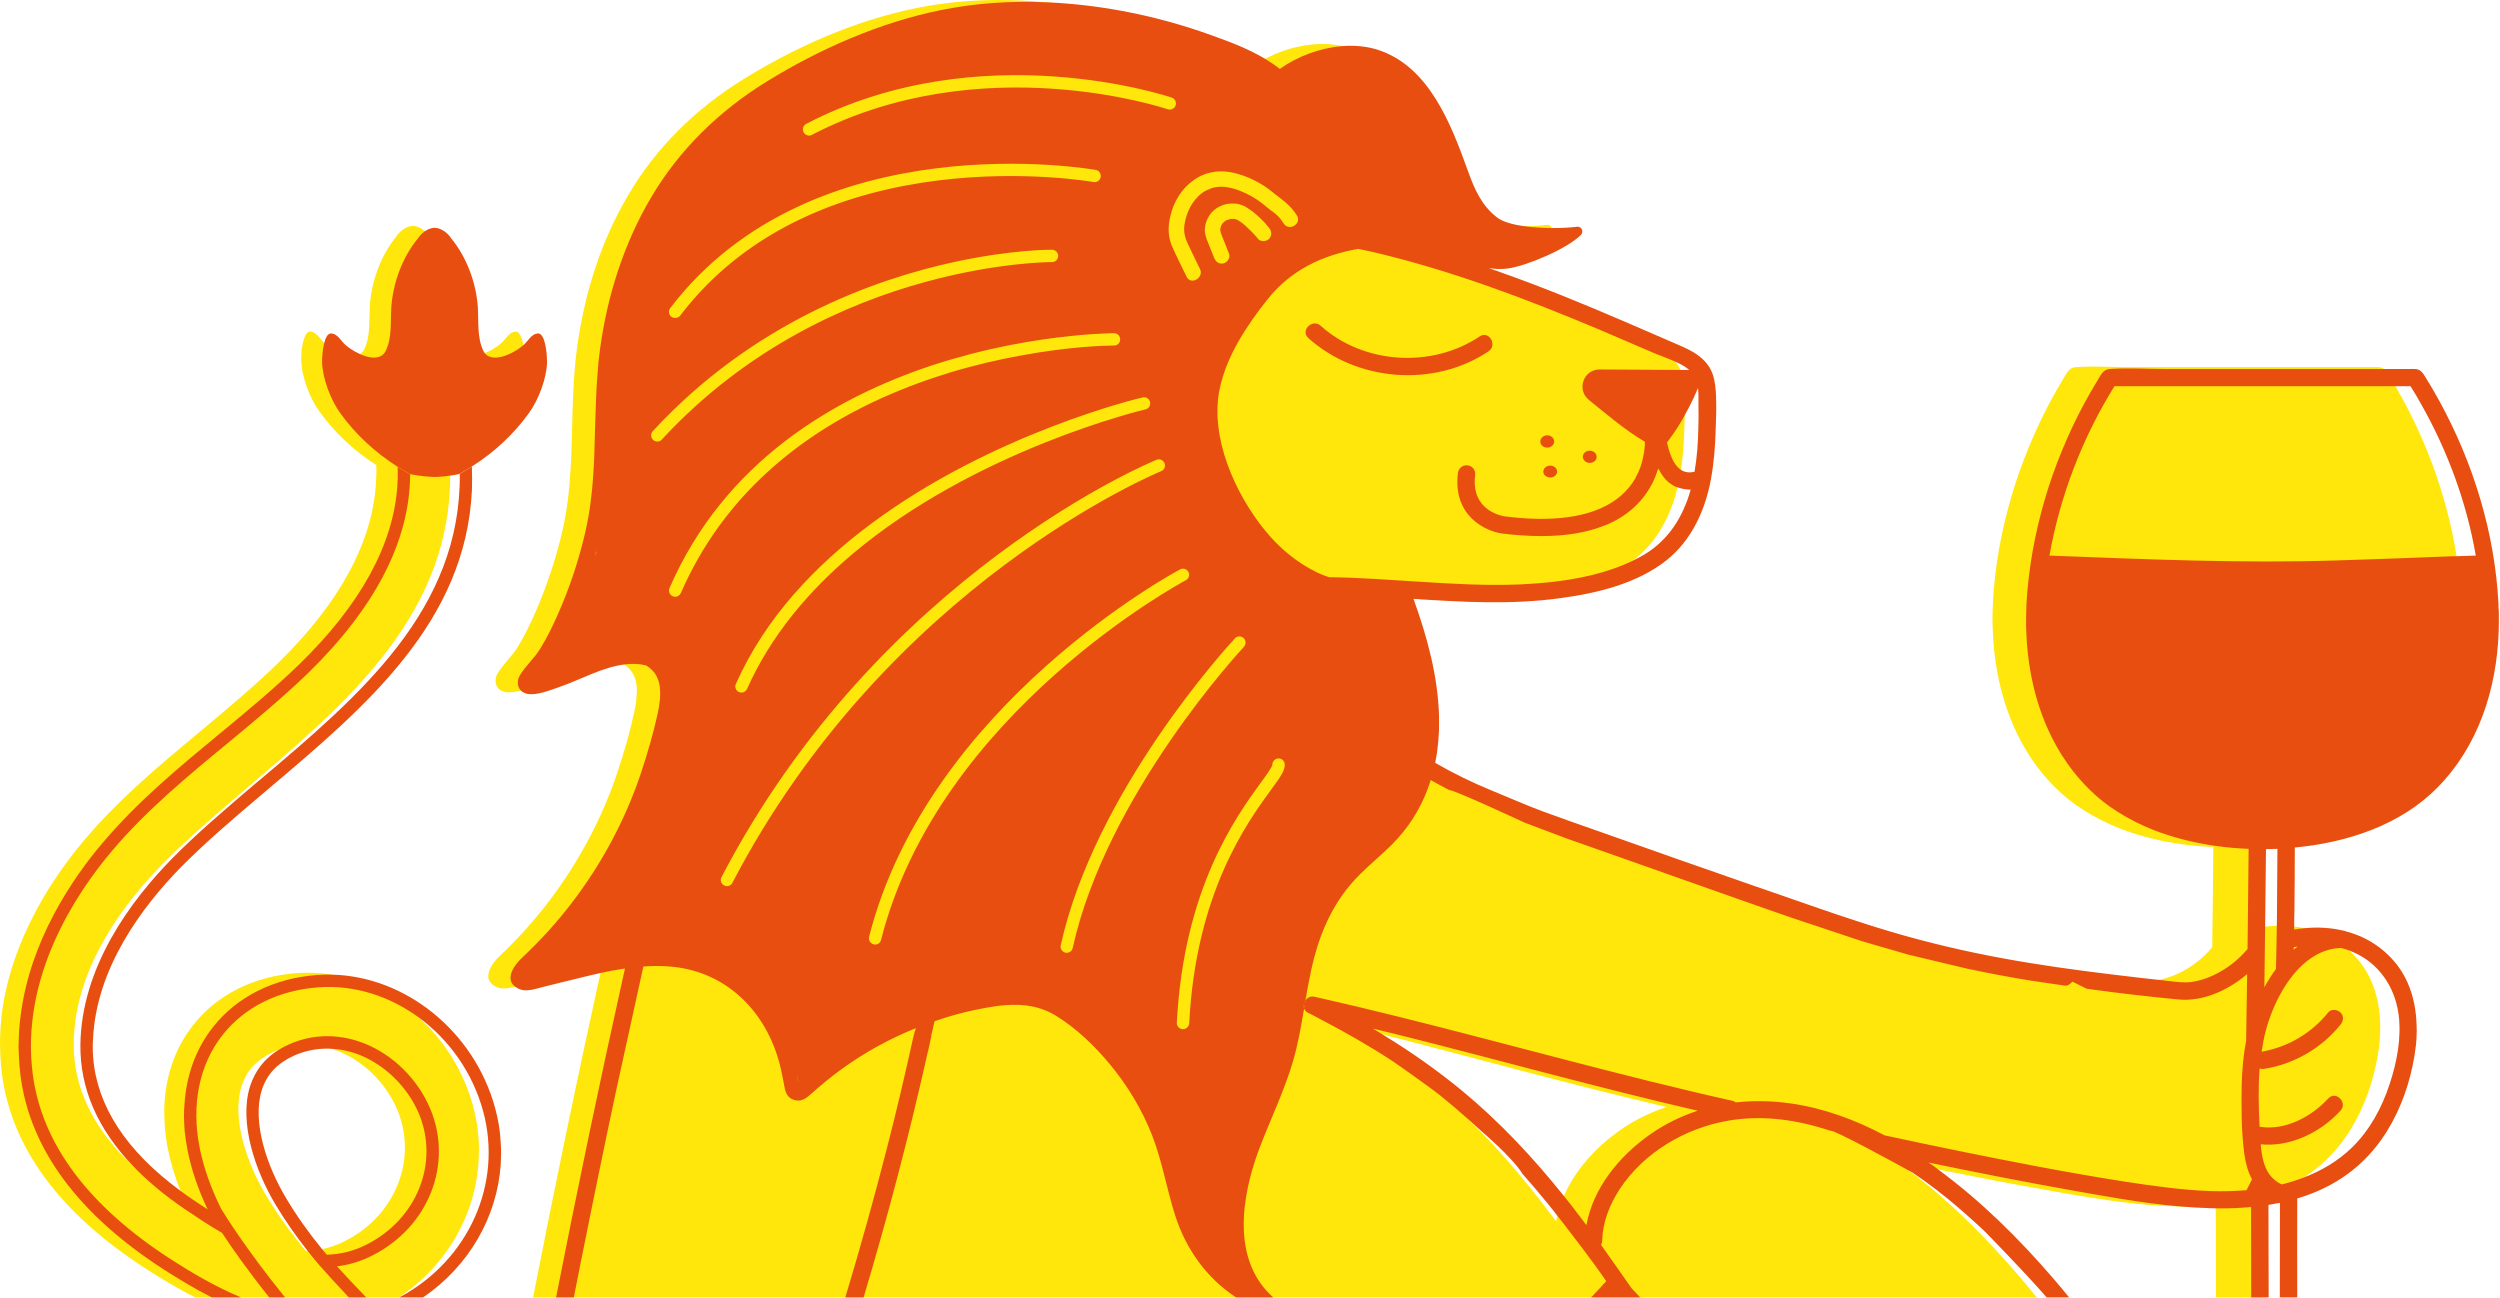 <svg width="1917" height="995" viewBox="0 0 1917 995" fill="none" xmlns="http://www.w3.org/2000/svg">
<path d="M402.005 268.868C401.828 267.513 401.593 266.098 401.357 264.684C400.296 259.086 398.411 253.901 395.111 254.254C390.397 254.726 388.04 259.793 384.622 262.916C381.204 265.922 376.549 268.868 371.776 270.695C364.41 273.7 356.927 273.994 353.804 267.63C351.211 262.15 350.327 256.081 350.15 249.776C350.092 248.362 349.974 246.948 349.974 245.533C349.856 243.058 349.856 240.701 349.797 238.344C349.679 236.871 349.679 235.457 349.62 234.043C348.265 215.422 341.194 195.977 329.35 181.363C329.35 181.363 328.171 179.301 325.814 177.239C323.693 175.353 320.629 173.467 316.622 173.173C308.313 173.762 303.894 181.363 303.894 181.363C291.932 195.977 284.979 215.422 283.624 234.043C283.565 235.457 283.565 236.871 283.447 238.344C283.388 240.701 283.388 243.058 283.27 245.533C283.27 246.948 283.152 248.362 283.093 249.776C282.916 256.081 282.033 262.15 279.381 267.63C278.556 269.398 277.318 270.636 275.904 271.461C268.833 275.585 255.87 269.28 248.622 262.916C245.204 259.793 242.847 254.726 238.133 254.254C234.008 253.783 232.123 262.032 231.239 268.868C231.062 271.048 231.003 272.993 231.003 274.289V275.703C231.062 288.372 237.485 305.343 245.027 315.655C256.577 331.8 271.603 345.766 288.514 356.608C288.75 360.851 288.632 365.152 288.338 369.395C285.922 415.239 260.76 461.967 213.384 508.282C194.882 526.314 174.611 543.225 154.93 559.666L153.457 560.844C122.462 586.712 90.407 613.288 63.654 645.343C41.793 671.388 9.266 718.706 1.547 776.158C1.016 780.047 0.722 783.936 0.427 787.943C0.368 790.006 0.25 792.009 0.133 794.071C-0.044 797.607 -0.044 801.201 0.133 804.855C0.25 811.101 0.722 817.524 1.547 824.006C9.03 880.103 45.741 929.954 110.854 972.204C122.285 979.628 135.367 987.642 149.804 994.831H305.838C342.49 970.554 364.705 931.486 367.003 890.002C367.298 884.581 367.416 879.219 367.003 873.857C366.473 865.195 365.059 856.533 362.702 847.988C355.395 821.177 340.546 797.784 321.159 780.224C302.126 762.9 278.733 751.174 253.984 747.344C245.381 745.929 236.601 745.517 227.762 746.165C194.587 748.522 166.185 762.782 147.8 786.411C135.249 802.557 128.001 822.12 126.292 843.628C125.998 846.692 125.939 849.815 125.939 852.938C125.939 854.824 125.998 856.768 126.115 858.654C126.233 860.481 126.292 862.189 126.41 863.957C126.764 869.26 127.53 874.682 128.59 880.221C130.712 891.063 133.953 902.082 138.431 913.16C139.845 916.755 141.377 920.349 143.086 923.943C143.381 924.592 143.616 925.358 144.029 926.065C139.668 923.177 135.426 920.349 131.596 917.697C120.459 910.096 110.618 902.2 101.956 894.068C73.849 867.846 58.705 838.973 56.76 808.037C56.583 805.385 56.524 802.616 56.524 799.964V798.55C56.524 797.253 56.524 795.898 56.701 794.661C59.294 740.449 94.355 693.662 123.7 663.492C142.968 643.811 164.947 625.014 188.223 605.215L190.344 603.329C264.414 540.279 341.017 475.166 345.083 372.93C345.201 370.22 345.201 367.509 345.201 364.799C345.201 362.088 345.201 359.201 345.083 356.313C361.936 345.471 376.726 331.741 388.216 315.655C395.759 305.343 402.182 288.372 402.241 275.703V274.289C402.241 272.993 402.182 271.048 402.005 268.868ZM234.538 959.24C222.812 945.216 212.324 930.602 203.544 915.812C189.519 892.183 177.381 857.888 185.218 832.903C189.048 820.883 196.885 812.515 209.672 806.623C210.968 806.033 212.265 805.503 213.561 805.091C213.561 805.091 213.62 805.032 213.679 805.032C220.514 802.498 227.644 801.201 234.951 801.201C242.258 801.201 249.034 802.557 254.22 804.207C256.164 804.737 257.873 805.385 259.346 805.974C279.145 813.87 296.057 830.664 304.66 850.935C320.393 888.765 303.305 931.957 264.885 951.462C259.11 954.467 253.159 956.588 246.972 957.826C243.377 958.592 239.665 959.063 235.894 959.181C235.422 959.24 235.01 959.24 234.538 959.24ZM1887.46 463.263V462.262C1887.34 461.849 1887.34 461.378 1887.34 461.024C1886.75 449.475 1885.52 437.984 1883.69 426.553C1877.03 384.244 1862.53 342.996 1842.2 305.696C1840.44 302.514 1838.67 299.332 1836.84 296.209C1835.25 293.499 1833.6 290.788 1831.95 288.078C1830.71 286.074 1829.59 284.188 1828 282.951C1826.94 282.126 1825.71 281.596 1824.06 281.537C1822.64 281.419 1821.23 281.537 1819.87 281.537H1633.55C1619.58 281.537 1605.38 280.535 1591.54 281.537C1586.53 281.773 1584.64 286.369 1582.34 290.081C1578.81 295.856 1575.51 301.807 1572.27 307.7C1565.9 319.544 1560.3 331.624 1555.24 344.057C1544.98 368.923 1537.5 394.969 1532.79 421.426C1530.43 435.097 1528.78 448.885 1528.13 462.733C1527.84 468.979 1527.72 475.343 1528.01 481.589C1529.31 526.49 1543.39 571.392 1575.68 603.565C1582.34 610.342 1589.71 616.116 1597.6 621.125C1606.56 626.841 1616.11 631.614 1626.07 635.503C1638.79 640.394 1652.29 643.929 1665.84 646.227C1668.67 646.699 1671.5 647.17 1674.33 647.524C1681.93 648.584 1689.71 649.173 1697.19 649.409C1697.01 674.57 1696.66 699.732 1696.36 724.893V726.307C1692.89 730.491 1688.94 734.321 1684.7 737.621C1676.09 744.279 1665.72 749.583 1655 751.35C1654.53 751.468 1654.06 751.527 1653.58 751.586C1647.46 752.352 1641.56 751.409 1635.49 750.702C1628.42 749.936 1621.47 749.111 1614.4 748.345C1586.53 745.045 1558.66 741.628 1530.84 737.032C1502.97 732.494 1475.16 726.72 1447.82 719.472C1432.02 715.288 1416.35 710.574 1400.85 705.447C1389.77 701.853 1378.76 698.141 1367.74 694.252C1352.89 689.007 1338.1 683.881 1323.31 678.695H1323.19C1282.94 664.553 1242.76 650.411 1202.63 636.033C1188.48 631.024 1174.4 626.075 1160.38 620.889C1147.3 615.998 1134.51 610.224 1121.6 604.92C1106.7 598.851 1092.2 591.603 1078.12 583.53C1078.23 583.059 1078.35 582.705 1078.35 582.234C1078.88 580.054 1079.3 577.756 1079.53 575.575C1080.42 569.329 1080.95 563.142 1081.06 556.896C1081.18 553.361 1081.18 549.943 1081.06 546.466C1080 516.237 1071.81 486.068 1061.68 457.783H1062.15C1099.33 460.258 1136.63 462.438 1173.75 457.194C1200.56 453.541 1229.61 446.646 1251.71 430.088C1252.54 429.499 1253.3 428.91 1254.13 428.262C1271.22 414.591 1281.29 394.733 1286.36 373.696C1287.01 371.104 1287.6 368.452 1288.07 365.8C1288.42 363.974 1288.72 362.147 1288.95 360.261C1290.6 349.714 1291.31 338.93 1291.6 328.324V326.91C1291.66 324.081 1291.78 321.194 1291.9 318.306C1292.02 313.828 1292.13 309.35 1292.02 304.871C1291.9 300.039 1291.55 295.266 1290.66 290.611C1290.19 288.078 1289.48 285.779 1288.54 283.658C1287.6 281.36 1286.3 279.298 1284.83 277.412C1280.35 271.696 1273.87 267.748 1266.56 264.507C1264.68 263.682 1262.91 262.916 1261.02 262.032C1249.12 256.847 1237.16 251.603 1225.31 246.476C1190.37 231.273 1155.01 216.66 1119.01 204.168C1120.9 204.403 1122.72 204.639 1124.61 204.698C1127.61 204.934 1130.5 204.816 1133.57 204.403C1147.94 202.459 1179.12 189.024 1189.19 178.535C1190.08 177.592 1190.37 176.531 1190.08 175.471C1190.02 175.294 1189.96 175.058 1189.9 174.882C1189.43 173.349 1187.95 172.23 1186.01 172.466C1181.71 173.055 1175.64 173.408 1168.98 173.467C1152.95 173.526 1133.27 171.582 1125.26 165.336C1113.3 156.025 1107.99 143.474 1103.04 129.509C1090.08 93.27 1073.64 50.549 1036.04 37.29C1033.81 36.524 1031.57 35.876 1029.21 35.346C1010.29 31.103 988.138 35.523 970.106 45.127C966.512 47.013 963.094 49.134 959.912 51.432C944.709 39.471 927.032 32.517 908.942 25.977C886.491 17.786 863.451 11.363 840.058 7.003C828.037 4.763 815.839 2.996 803.583 1.817C803.524 1.758 803.465 1.758 803.406 1.817C769.406 -1.483 734.993 -0.481 701.583 6.413C655.385 15.9 609.718 36.112 569.766 60.919C533.586 83.311 503.18 112.951 481.613 149.779C460.577 185.429 447.967 225.793 442.487 266.805C441.662 272.58 441.073 278.473 440.601 284.365C440.13 290.258 439.776 296.033 439.541 301.925C438.892 316.185 438.716 330.504 438.244 344.705C438.067 349.832 437.891 355.076 437.478 360.202C437.419 360.32 437.419 360.497 437.478 360.556C436.535 376.348 434.768 392.022 431.173 407.461C426.282 428.379 419.506 448.944 410.903 468.626C406.896 477.995 402.359 487.305 397.055 496.026C392.636 503.333 385.506 509.52 381.322 516.827C380.497 518.359 380.026 520.068 380.026 521.6C379.731 525.724 382.265 529.614 387.156 530.615C390.809 531.322 395.17 530.615 399.412 529.496C404.008 528.199 408.546 526.432 412.14 525.194C432.116 518.182 455.686 503.451 477.43 508.754C477.842 508.99 478.255 509.225 478.608 509.52C485.09 513.704 487.683 520.009 488.272 526.903C488.39 527.728 488.39 528.494 488.39 529.26C488.39 530.615 488.272 531.912 488.154 533.267C487.977 537.686 487.211 542.165 486.269 546.348C483.028 561.61 478.49 576.99 473.6 591.839C461.697 627.43 443.783 661.018 421.097 690.893C409.783 705.801 397.055 719.884 383.443 732.789C379.436 736.501 374.722 742.394 374.487 747.697C374.074 751.292 375.901 754.591 381.145 757.007C385.152 758.775 390.22 757.773 394.934 756.536C397.232 755.888 399.471 755.24 401.416 754.827C412.258 752.234 423.1 749.288 434.002 746.754C442.958 744.574 452.092 742.571 461.225 741.333C461.343 741.215 461.402 741.215 461.52 741.215C461.225 742.865 460.872 744.397 460.459 746.106C442.133 828.838 425.045 911.746 408.781 994.831H1561.78C1557.54 989.587 1553.23 984.342 1548.81 979.216C1523.42 949.458 1495.55 921.469 1464.37 897.957C1462.61 896.543 1460.84 895.188 1459.07 893.891C1457.24 892.536 1455.48 891.181 1453.59 890.002C1454.53 890.179 1455.48 890.356 1456.42 890.533C1466.32 892.595 1476.16 894.657 1486.06 896.661C1510.63 901.67 1535.32 906.443 1560.07 910.862C1592.48 916.578 1630.6 924.061 1667.84 925.004C1669.26 925.122 1670.67 925.122 1672.09 925.122H1672.2C1673.56 925.181 1674.97 925.181 1676.33 925.181C1684.05 925.181 1691.59 924.827 1699.07 924.12V926.536C1699.07 949.281 1699.19 972.086 1699.19 994.831H1734.25V993.063C1734.14 967.902 1734.14 942.741 1734.25 917.579C1745.68 914.162 1756.53 909.389 1766.54 902.907C1780.27 894.127 1792.41 882.224 1802.25 866.432C1813.21 848.754 1820.17 828.484 1823.47 807.978C1824.41 802.557 1824.94 796.959 1825.06 791.538C1825.18 788.768 1825.23 786.058 1825.06 783.347C1824.59 772.623 1822.64 762.134 1818.28 752.234C1814.39 743.278 1808.5 735.323 1801.31 728.841C1795.59 723.714 1789.11 719.531 1782.1 716.466C1779.27 715.229 1776.38 714.286 1773.44 713.343C1772.79 713.108 1772.2 713.049 1771.55 712.872C1770.79 712.342 1769.84 712.165 1768.84 712.106C1768.25 711.988 1767.72 711.87 1767.13 711.752C1764.48 711.163 1761.83 710.751 1759.18 710.456C1757.94 710.279 1756.7 710.161 1755.47 710.103C1752.28 709.867 1749.04 709.808 1745.86 709.926C1742.86 709.985 1739.91 710.22 1736.9 710.633C1735.26 710.81 1733.55 711.045 1731.9 711.34V709.926C1731.9 706.744 1731.96 703.621 1731.96 700.616C1731.96 699.378 1732.07 698.141 1732.07 696.903C1732.25 680.758 1732.37 664.612 1732.37 648.466C1772.14 644.695 1812.74 631.319 1840.79 602.622C1872.37 570.449 1886.22 526.137 1887.52 481.707C1887.7 476.934 1887.7 472.279 1887.64 467.683C1887.64 466.151 1887.64 464.736 1887.46 463.263ZM1193.26 936.554C1189.6 931.722 1186.01 926.89 1182.24 922.058C1164.8 899.489 1146.12 877.923 1125.73 858.182C1117.01 849.579 1108.05 841.389 1098.68 833.611C1077.41 815.815 1054.49 800.082 1030.74 785.822C1036.81 787.236 1042.82 788.768 1048.83 790.3C1052.6 791.243 1056.31 792.186 1060.09 793.188C1132.74 811.69 1204.98 831.902 1277.99 848.872C1264.85 853.115 1252.24 859.42 1240.63 867.787C1223.31 880.28 1207.81 897.25 1199.21 917.108C1197.03 921.999 1195.32 927.067 1194.2 932.252C1193.79 933.666 1193.49 935.08 1193.26 936.554Z" fill="#FFE60B"/>
<path d="M1183.35 361.793C1183.35 361.793 1183.35 362.088 1183.47 362.206V361.793H1183.35ZM1183.35 361.793C1183.35 361.793 1183.35 362.088 1183.47 362.206V361.793H1183.35ZM1183.35 361.793C1183.35 361.793 1183.35 362.088 1183.47 362.206V361.793H1183.35ZM1183.35 361.793C1183.35 361.793 1183.35 362.088 1183.47 362.206V361.793H1183.35ZM1183.35 361.793C1183.35 361.793 1183.35 362.088 1183.47 362.206V361.793H1183.35ZM1183.35 361.793C1183.35 361.793 1183.35 362.088 1183.47 362.206V361.793H1183.35ZM1183.35 361.793C1183.35 361.793 1183.35 362.088 1183.47 362.206V361.793H1183.35ZM1183.35 361.793C1183.35 361.793 1183.35 362.088 1183.47 362.206V361.793H1183.35ZM1183.35 361.793C1183.35 361.793 1183.35 362.088 1183.47 362.206V361.793H1183.35ZM1183.35 361.793C1183.35 361.793 1183.35 362.088 1183.47 362.206V361.793H1183.35ZM1183.35 361.793C1183.35 361.793 1183.35 362.088 1183.47 362.206V361.793H1183.35ZM1183.35 361.793C1183.35 361.793 1183.35 362.088 1183.47 362.206V361.793H1183.35ZM1183.35 361.793C1183.35 361.793 1183.35 362.088 1183.47 362.206V361.793H1183.35ZM1183.35 361.793C1183.35 361.793 1183.35 362.088 1183.47 362.206V361.793H1183.35ZM1183.35 361.793C1183.35 361.793 1183.35 362.088 1183.47 362.206V361.793H1183.35ZM939.871 143.297C940.165 143.651 940.46 144.063 940.696 144.417V143.474C940.696 143.474 940.165 143.415 939.871 143.297ZM1183.35 361.793C1183.35 361.793 1183.35 362.088 1183.47 362.206V361.793H1183.35ZM939.871 143.297C940.165 143.651 940.46 144.063 940.696 144.417V143.474C940.696 143.474 940.165 143.415 939.871 143.297ZM1183.35 361.793C1183.35 361.793 1183.35 362.088 1183.47 362.206V361.793H1183.35ZM939.871 143.297C940.165 143.651 940.46 144.063 940.696 144.417V143.474C940.696 143.474 940.165 143.415 939.871 143.297ZM1183.35 361.793C1183.35 361.793 1183.35 362.088 1183.47 362.206V361.793H1183.35ZM701.045 792.009C700.633 793.718 700.279 795.309 699.926 797.018L701.517 790.889C701.222 791.243 701.163 791.597 701.045 792.009ZM1000.92 767.319C999.68 769.146 999.209 771.385 999.975 773.389C1000.33 771.385 1000.62 769.323 1000.98 767.201C1000.92 767.201 1000.92 767.319 1000.92 767.319ZM1183.35 361.793C1183.35 361.793 1183.35 362.088 1183.47 362.206V361.793H1183.35ZM939.871 143.297C940.165 143.651 940.46 144.063 940.696 144.417V143.474C940.696 143.474 940.165 143.415 939.871 143.297ZM1183.35 361.793C1183.35 361.793 1183.35 362.088 1183.47 362.206V361.793H1183.35ZM939.871 143.297C940.165 143.651 940.46 144.063 940.696 144.417V143.474C940.696 143.474 940.165 143.415 939.871 143.297ZM1183.35 361.793C1183.35 361.793 1183.35 362.088 1183.47 362.206V361.793H1183.35ZM939.871 143.297C940.165 143.651 940.46 144.063 940.696 144.417V143.474C940.696 143.474 940.165 143.415 939.871 143.297ZM1183.35 361.793C1183.35 361.793 1183.35 362.088 1183.47 362.206V361.793H1183.35ZM939.871 143.297C940.165 143.651 940.46 144.063 940.696 144.417V143.474C940.696 143.474 940.165 143.415 939.871 143.297ZM1183.35 361.793C1183.35 361.793 1183.35 362.088 1183.47 362.206V361.793H1183.35ZM1183.35 361.793C1183.35 361.793 1183.35 362.088 1183.47 362.206V361.793H1183.35ZM1183.35 361.793C1183.35 361.793 1183.35 362.088 1183.47 362.206V361.793H1183.35ZM1183.35 361.793C1183.35 361.793 1183.35 362.088 1183.47 362.206V361.793H1183.35ZM1183.35 361.793C1183.35 361.793 1183.35 362.088 1183.47 362.206V361.793H1183.35ZM1183.35 361.793C1183.35 361.793 1183.35 362.088 1183.47 362.206V361.793H1183.35ZM1183.35 361.793C1183.35 361.793 1183.35 362.088 1183.47 362.206V361.793H1183.35ZM1183.35 361.793C1183.35 361.793 1183.35 362.088 1183.47 362.206V361.793H1183.35ZM1183.35 361.793C1183.35 361.793 1183.35 362.088 1183.47 362.206V361.793H1183.35ZM1183.35 361.793C1183.35 361.793 1183.35 362.088 1183.47 362.206V361.793H1183.35ZM1183.35 361.793C1183.35 361.793 1183.35 362.088 1183.47 362.206V361.793H1183.35ZM1183.35 361.793C1183.35 361.793 1183.35 362.088 1183.47 362.206V361.793H1183.35ZM1183.35 361.793C1183.35 361.793 1183.35 362.088 1183.47 362.206V361.793H1183.35ZM1183.35 361.793C1183.35 361.793 1183.35 362.088 1183.47 362.206V361.793H1183.35ZM1183.35 361.793C1183.35 361.793 1183.35 362.088 1183.47 362.206V361.793H1183.35ZM1183.35 361.793C1183.35 361.793 1183.35 362.088 1183.47 362.206V361.793H1183.35ZM701.045 792.009C700.633 793.718 700.279 795.309 699.926 797.018L701.517 790.889C701.222 791.243 701.163 791.597 701.045 792.009Z" fill="#E84E0F"/>
<path d="M1141.4 269.398C1099.62 297.388 1040.52 292.674 1003.28 259.263C996.796 253.489 1006.34 244.06 1012.65 249.776C1045.7 279.416 1097.97 282.539 1134.62 257.967C1141.81 253.194 1148.47 264.684 1141.34 269.457L1141.4 269.398Z" fill="#E84E0F"/>
<path d="M1191.72 338.577C1191.72 341.111 1189.36 343.232 1186.42 343.232C1183.47 343.232 1181.11 341.17 1181.11 338.577C1181.11 335.984 1183.47 333.804 1186.42 333.804C1189.36 333.804 1191.72 335.867 1191.72 338.577Z" fill="#E84E0F"/>
<path d="M1224.31 350.244C1224.31 350.893 1224.13 351.6 1223.96 352.13C1223.07 353.839 1221.19 354.959 1219.01 354.959C1216.53 354.959 1214.47 353.426 1213.88 351.364C1213.76 351.011 1213.71 350.598 1213.71 350.244C1213.71 347.711 1216.06 345.589 1219.01 345.589C1221.95 345.589 1224.31 347.652 1224.31 350.244Z" fill="#E84E0F"/>
<path d="M1194.02 361.617C1194.02 363.443 1192.67 365.034 1190.9 365.8H1190.6C1190.01 366.095 1189.48 366.154 1188.78 366.154C1188.01 366.154 1187.36 366.036 1186.77 365.8C1186.3 365.624 1185.83 365.447 1185.42 365.152C1184.77 364.799 1184.3 364.209 1183.89 363.561C1183.71 363.208 1183.59 362.795 1183.53 362.442C1183.53 362.324 1183.41 362.324 1183.41 362.265V361.676C1183.41 359.142 1185.77 357.021 1188.72 357.021C1191.66 357.021 1193.96 359.083 1193.96 361.676L1194.02 361.617Z" fill="#E84E0F"/>
<path d="M939.875 143.297C940.17 143.651 940.464 144.063 940.7 144.417V143.474C940.7 143.474 940.17 143.415 939.875 143.297Z" fill="#E84E0F"/>
<path d="M939.875 143.297C940.17 143.651 940.464 144.063 940.7 144.417V143.474C940.7 143.474 940.17 143.415 939.875 143.297ZM939.875 143.297C940.17 143.651 940.464 144.063 940.7 144.417V143.474C940.7 143.474 940.17 143.415 939.875 143.297ZM939.875 143.297C940.17 143.651 940.464 144.063 940.7 144.417V143.474C940.7 143.474 940.17 143.415 939.875 143.297Z" fill="#E84E0F"/>
<path d="M1001.04 767.204C1000.68 769.266 1000.39 771.387 999.977 773.391C999.21 771.387 999.682 769.148 1000.92 767.321C1000.92 767.321 1000.92 767.204 1001.04 767.204Z" fill="#E84E0F"/>
<path d="M713.187 798.844L711.655 805.974H711.537C712.126 803.617 712.657 801.201 713.128 798.844H713.187Z" fill="#E84E0F"/>
<path d="M329.877 850.11C320.331 827.483 301.298 808.685 279.024 799.964C272.719 797.49 262.761 794.543 250.917 794.543C240.782 794.543 230.882 796.665 221.572 800.848C218.744 802.145 216.151 803.5 213.676 805.032C213.617 805.032 213.558 805.091 213.558 805.091C202.716 811.808 195.645 821.001 191.756 832.904C182.976 860.894 195.939 898.017 211.142 923.472C218.39 935.552 226.698 947.573 235.891 959.181C238.719 962.835 241.725 966.429 244.73 969.965V970.083C244.73 970.083 245.437 970.849 246.262 971.674C249.503 975.386 257.811 984.637 267.475 994.831H280.792C272.13 985.934 263.822 977.036 258.4 971.025C267.829 969.906 276.844 967.136 285.388 962.776C328.64 941.032 347.732 892.537 329.877 850.11ZM281.087 954.349C271.423 959.24 261.347 961.833 250.563 962.128C249.385 960.713 248.147 959.24 246.969 957.826C236.539 945.098 227.229 931.958 219.333 918.64C205.132 895.011 192.934 860.717 200.771 835.791C204.66 823.711 212.556 815.344 225.461 809.451C233.534 805.857 242.078 804.089 250.917 804.089C252.037 804.089 253.156 804.089 254.217 804.207C263.115 804.62 270.598 806.859 275.489 808.803C295.406 816.699 312.494 833.493 321.156 853.822C337.007 891.594 319.801 934.786 281.087 954.349ZM174.903 569.624L176.376 568.387C196.352 551.829 216.917 534.74 235.832 516.532C287.922 465.856 314.321 414.414 314.498 363.621C314.321 363.503 314.203 363.503 314.203 363.503C312.73 362.678 311.198 361.794 309.784 360.851C308.134 360.026 306.543 359.083 304.952 358.023V359.437C305.128 363.679 305.011 367.981 304.716 372.224C301.711 417.596 276.432 463.853 229.173 509.697C210.553 527.728 190.165 544.64 170.307 561.08L168.775 562.318C137.544 588.127 105.312 614.702 78.324 646.758C56.109 672.98 22.993 720.886 15.804 778.987C15.215 782.876 14.92 786.765 14.625 790.772C14.566 792.834 14.449 794.838 14.39 796.959C14.154 800.436 14.154 804.089 14.39 807.684C14.566 813.576 15.038 819.41 15.804 825.42C23.287 881.517 60.293 931.368 125.877 973.618C136.66 980.512 148.917 987.996 162.352 994.831H184.743C164.591 986.405 146.265 975.445 131.003 965.604C67.894 924.887 32.303 877.334 25.173 824.183C15.215 749.112 58.702 684.647 85.572 652.827C112.029 621.42 143.908 595.139 174.903 569.624ZM383.971 876.686C383.617 867.552 382.085 858.478 379.61 849.462C363.524 790.595 310.609 748.346 253.981 747.344C250.563 747.226 247.087 747.344 243.669 747.58C210.258 749.937 181.62 764.197 163.118 787.826C150.272 804.266 142.906 824.36 141.492 846.516C141.197 849.521 141.08 852.644 141.08 855.767C141.08 857.711 141.197 859.597 141.256 861.483C141.374 863.309 141.492 865.018 141.551 866.786C142.022 871.677 142.788 876.568 143.731 881.635C146.678 896.72 151.922 912.1 159.288 927.479C159.052 927.244 158.639 927.067 158.345 926.772C154.279 924.238 150.39 921.587 146.795 919.112C143.908 917.167 141.139 915.164 138.428 913.16C96.885 882.637 74.435 848.342 71.43 810.925C71.194 808.214 71.135 805.503 71.135 802.852V801.379C71.135 800.082 71.135 798.727 71.312 797.49C73.433 742.63 109.024 695.254 138.782 664.907C158.286 645.226 180.383 626.429 203.835 606.63L206.016 604.744C280.321 541.988 357.16 477.17 361.874 375.759C362.051 370.279 362.051 364.74 361.874 359.142V357.728C360.342 358.789 358.869 359.731 357.219 360.556C355.687 361.499 354.213 362.501 352.564 363.326C353.624 467.624 275.489 533.621 199.77 597.614L197.648 599.323C174.137 619.358 151.804 638.214 132.064 658.248C100.244 690.599 62.296 741.687 61.648 801.32C61.353 834.731 74.847 865.784 101.953 894.069C112.913 905.5 126.113 916.519 141.492 927.008C149.742 932.606 159.523 939.147 169.364 944.862L170.13 945.334H170.248C177.555 956.53 189.752 973.913 206.428 994.831H218.567C189.104 958.533 172.546 931.722 170.012 927.656C169.835 927.479 169.835 927.362 169.776 927.185C169.659 927.185 169.659 927.067 169.659 927.067C161.704 911.157 156.106 895.306 153.042 879.809C146.619 846.987 152.747 816.405 170.601 793.718C187.395 772.269 213.617 759.247 244.376 757.067C271.835 755.063 298.882 763.902 321.156 780.224C344.314 797.195 362.345 822.297 370.418 851.878C385.621 907.327 359.576 965.899 307.191 994.301C306.837 994.478 306.543 994.655 306.189 994.831H324.456C359.694 970.79 381.201 933.077 383.971 892.831C384.266 887.41 384.383 882.107 383.971 876.686ZM1915.86 466.151V465.09C1915.86 464.148 1915.86 463.264 1915.8 462.439C1912.97 408.345 1896.35 354.487 1870.31 307.111C1867.01 301.159 1863.59 295.267 1860 289.492C1857.99 286.251 1856.29 283.128 1851.98 282.951C1850.57 282.834 1849.16 282.951 1847.8 282.951H1660.06C1646.04 282.951 1631.66 281.95 1617.75 282.951C1612.69 283.187 1610.8 287.783 1608.5 291.496C1604.91 297.27 1601.61 303.222 1598.37 309.114C1591.89 321.017 1586.29 333.038 1581.16 345.471C1570.85 370.338 1563.31 396.383 1558.59 422.841C1556.24 436.511 1554.53 450.3 1553.82 464.148V465.562C1553.58 471.808 1553.47 478.172 1553.76 484.477C1555.35 528.848 1569.61 573.101 1601.79 604.98C1608.5 611.756 1615.93 617.531 1623.88 622.54C1632.9 628.255 1642.5 633.028 1652.58 636.917C1665.37 641.808 1678.98 645.344 1692.65 647.642C1695.48 648.113 1698.31 648.585 1701.19 648.938C1708.85 649.999 1716.63 650.588 1724.23 650.883V652.297C1724.06 677.458 1723.64 702.56 1723.41 727.722C1719.87 731.905 1715.87 735.736 1711.62 739.035C1702.61 745.989 1691.59 751.469 1680.27 753.001C1674.09 753.767 1668.14 752.824 1662.07 752.117C1659.71 751.881 1657.35 751.587 1655 751.351C1650.22 750.821 1645.57 750.29 1640.79 749.76C1612.69 746.46 1584.58 743.042 1556.59 738.446C1528.48 733.909 1500.49 728.134 1472.97 720.886C1457.01 716.703 1441.27 711.989 1425.6 706.862C1414.52 703.268 1403.38 699.555 1392.31 695.666C1377.28 690.422 1362.37 685.295 1347.46 680.11H1347.4C1306.86 665.968 1266.32 651.826 1225.9 637.448C1211.64 632.439 1197.5 627.489 1183.36 622.304C1170.16 617.413 1157.25 611.638 1144.23 606.335C1129.32 600.266 1114.71 593.136 1100.68 585.063C1100.56 585.063 1100.56 585.004 1100.51 585.004C1101.04 582.293 1101.51 579.642 1101.92 576.99C1102.69 571.215 1103.22 565.5 1103.45 559.725C1103.45 556.189 1103.45 552.772 1103.45 549.295C1102.69 519.125 1094.5 488.896 1084.36 460.612C1084.24 460.141 1084.07 459.669 1083.89 459.198C1121.54 461.673 1159.25 463.853 1196.85 458.609C1224.84 454.837 1255.19 447.531 1277.81 429.676C1297.14 414.297 1307.63 391.139 1311.99 367.215C1314.23 354.9 1315.23 342.231 1315.58 329.738C1315.76 322.49 1316.17 315.125 1315.94 307.7C1315.94 302.397 1315.58 297.094 1314.64 292.026C1312.17 278.355 1302.38 271.225 1290.36 265.922C1288.42 265.097 1286.65 264.331 1284.71 263.447C1272.75 258.262 1260.72 253.017 1248.76 247.891C1215.35 233.454 1181.65 219.606 1147.29 207.586C1145.41 206.878 1143.58 206.23 1141.69 205.582C1146.64 206.348 1151.48 206.525 1156.31 205.877C1170.8 203.873 1202.27 190.497 1212.41 179.95C1212.88 179.36 1213.17 178.771 1213.23 178.3C1213.82 176.06 1211.93 173.468 1209.16 173.88C1204.39 174.528 1197.44 174.882 1189.9 174.882C1183.06 174.823 1175.69 174.41 1168.98 173.468C1160.14 172.289 1152.3 170.109 1147.94 166.75C1135.92 157.44 1130.56 144.889 1125.55 130.923C1112.53 94.684 1095.91 51.963 1058.08 38.705C1049.18 35.582 1039.22 34.58 1029.21 35.346C1012.18 36.76 994.793 43.242 981.358 52.847C977.764 50.019 973.993 47.485 970.104 45.128C957.611 37.644 943.941 32.4 929.975 27.391C907.407 19.201 884.131 12.778 860.62 8.417C841.823 4.941 822.731 2.642 803.58 1.817C803.521 1.759 803.462 1.759 803.403 1.817C775.826 0.521 748.131 2.289 721.084 7.828C674.533 17.315 628.512 37.526 588.266 62.334C551.85 84.726 521.15 114.365 499.406 151.194C478.252 186.844 465.524 227.208 460.044 268.22C459.16 274.584 458.512 280.83 458.158 287.194C457.687 293.087 457.274 298.861 457.097 304.754C456.449 319.014 456.214 333.333 455.742 347.593C455.565 352.719 455.389 357.905 454.976 363.031C454.917 363.149 454.917 363.326 454.976 363.444C453.974 378.705 452.148 393.908 448.612 408.875C443.721 429.794 436.886 450.359 428.224 470.04C424.158 479.409 419.621 488.72 414.259 497.441C409.839 504.747 402.591 510.934 398.408 518.241C397.288 520.245 396.934 522.425 397.111 524.428C397.288 526.314 398.054 528.082 399.409 529.496C400.588 530.675 402.238 531.617 404.3 532.03C411.902 533.503 422.449 528.966 429.461 526.609C444.605 521.364 461.753 511.701 478.605 509.52C484.203 508.754 489.742 508.872 495.222 510.168C503.118 514.647 505.888 521.777 506.182 529.732C506.241 530.557 506.241 531.323 506.241 532.089C506.241 533.444 506.182 534.74 506.065 536.096C505.711 539.985 505.004 543.992 504.179 547.763C500.82 563.025 496.283 578.404 491.333 593.254C479.371 628.845 461.34 662.432 438.477 692.307C427.104 707.216 414.259 721.299 400.529 734.203C396.168 738.269 390.924 744.81 391.513 750.526C391.631 752.706 392.633 754.827 394.931 756.536C395.815 757.243 396.934 757.833 398.231 758.422C404.3 761.074 412.668 757.538 418.619 756.242C429.579 753.649 440.48 750.703 451.5 748.169C454.446 747.462 457.451 746.755 460.456 746.106C466.643 744.751 472.948 743.514 479.195 742.63C479.136 743.101 479.018 743.573 478.9 744.162C478.723 745.281 478.429 746.46 478.134 747.58C459.808 829.781 442.661 912.218 426.397 994.831H440.009C441.659 986.169 443.427 977.507 445.136 968.845C447.787 955.351 458.865 901.14 458.865 901.14C463.344 879.16 467.999 857.24 472.654 835.32C473.714 830.547 489.094 760.602 493.337 741.098C499.995 740.626 506.713 740.567 513.371 741.098C553.323 744.162 583.08 770.855 595.573 808.214C598.165 815.756 599.638 823.417 601.112 831.195C601.937 836.439 603.056 841.743 608.949 843.451C614.782 845.278 618.671 841.743 622.619 838.207C630.044 831.666 637.528 825.42 645.541 819.646C663.101 806.977 682.134 796.488 702.169 788.415L701.698 790.477V790.654L701.521 790.89L699.93 797.018C693.919 824.36 687.496 851.642 680.543 878.689C670.585 917.639 659.801 956.353 648.193 994.831H662.217C680.838 932.547 697.396 869.556 711.597 805.975C711.833 804.796 712.127 803.559 712.422 802.38C712.658 801.202 712.952 800.023 713.188 798.845L714.072 794.779V794.072L714.131 793.895L716.606 783.112C726.859 779.458 737.406 776.512 748.013 774.332C769.108 769.912 790.675 767.025 809.826 778.928C825.205 788.415 838.994 801.614 850.543 815.462C864.332 831.902 875.705 850.758 883.483 870.675C891.261 890.651 894.62 911.805 901.161 932.135C909.587 958.356 925.615 980.277 947.771 994.831H976.291C944.176 966.311 951.837 917.816 965.389 881.4C973.875 858.831 984.658 837.029 991.493 813.753C995.324 800.436 997.681 787.001 999.979 773.389C999.213 771.386 999.684 769.146 1000.92 767.32C1000.92 767.32 1000.92 767.202 1000.98 767.202C1002.34 759.365 1003.75 751.469 1005.46 743.69C1010.47 720.238 1019.42 697.67 1034.92 679.049C1045.82 665.85 1059.96 655.891 1071.51 643.163C1083.3 630.259 1091.96 614.761 1097.09 598.144C1101.8 600.855 1106.58 603.389 1111.41 605.864C1114.65 605.451 1169.21 630.848 1169.21 630.848L1200.91 642.81L1255.6 662.079L1283.88 672.096L1340.92 692.248L1373.86 703.739L1427.96 721.77L1463.31 732.023L1508.57 742.807C1524.71 746.224 1540.86 749.288 1557.18 751.94L1583.75 755.829H1583.93C1585.46 755.829 1587.05 755.063 1589.06 752.706C1595.13 755.652 1595.3 755.77 1600.08 758.127H1600.19L1605.79 758.952C1627.24 761.84 1648.87 764.373 1670.32 766.377C1689.23 768.204 1708.56 759.365 1723.11 746.931C1722.82 763.607 1722.64 780.342 1722.35 797.136C1722.35 797.313 1722.41 797.431 1722.41 797.607C1720.23 808.921 1719.22 820.412 1718.93 831.784C1718.63 849.226 1718.63 867.375 1720.93 884.758C1721.88 891.594 1723.64 898.429 1726.83 904.322L1722.64 912.63C1713.39 913.396 1704.2 913.632 1695.18 913.337C1672.97 912.571 1650.87 909.33 1628.95 906.03C1606.62 902.495 1584.4 898.606 1562.19 894.422C1523.06 886.997 1484.05 878.984 1445.16 870.616C1422.59 858.654 1398.37 849.698 1373.1 846.103C1359.07 844.1 1344.93 843.805 1330.96 845.337C1330.32 844.807 1329.37 844.218 1328.14 844.041C1306.45 839.209 1284.82 833.965 1263.26 828.661C1178.11 807.507 1093.67 783.642 1008.05 764.314C1004.87 763.548 1002.34 765.022 1000.98 767.202C1000.63 769.323 1000.33 771.386 999.979 773.389C1000.16 773.978 1000.51 774.45 1000.92 774.921C1001.45 775.746 1002.45 776.453 1003.69 776.925C1006.52 778.339 1009.29 779.753 1012 781.285C1031.39 791.361 1050.48 802.262 1068.69 814.224C1068.69 814.224 1094.44 832.138 1104.39 840.034C1104.87 840.446 1105.34 840.8 1105.69 841.095C1112.53 846.634 1119.19 852.29 1125.73 858.183C1129.14 861.129 1132.44 864.193 1135.8 867.257C1135.8 867.257 1159.84 887.587 1167.33 899.961C1174.22 907.739 1181 915.694 1187.6 923.885C1189.84 926.654 1192.08 929.424 1194.2 932.252C1197.79 936.731 1201.27 941.268 1204.69 945.805C1204.69 945.805 1221.3 967.136 1231.67 982.398C1230.02 984.225 1226.19 988.526 1220.12 994.831H1257.66C1255.48 992.533 1253.24 990.176 1251.06 987.819C1243.34 976.741 1235.56 965.604 1227.67 954.585C1228.14 953.76 1228.55 952.7 1228.55 951.403C1228.9 937.32 1234.15 923.944 1241.75 912.159C1260.25 883.816 1292.31 864.9 1325.37 859.302C1351.59 854.765 1378.34 858.654 1403.5 867.081C1404.92 865.431 1453.71 892.065 1464.37 897.958C1465.67 898.665 1466.43 899.077 1466.43 899.077C1478.87 907.445 1490.65 916.519 1502.02 926.301C1502.08 926.301 1502.08 926.419 1502.2 926.537C1505.03 928.894 1507.8 931.368 1510.57 933.843C1514.46 937.261 1518.35 940.855 1522.12 944.45C1522.12 944.45 1551.93 974.738 1569.38 994.831H1586.58C1582.69 990.058 1578.75 985.285 1574.74 980.63C1548.16 949.753 1518.94 920.821 1486.06 896.661C1485.47 896.19 1484.88 895.718 1484.29 895.306C1483.4 894.599 1482.58 893.951 1481.64 893.361C1480.63 892.713 1479.69 892.065 1478.75 891.417C1514.46 898.783 1550.17 905.913 1586.05 912.277C1612.16 916.873 1642.03 922.589 1672.08 925.122H1672.2C1679.69 925.771 1687.17 926.242 1694.59 926.419C1696.13 926.537 1697.6 926.537 1699.07 926.537C1700.43 926.596 1701.78 926.595 1703.14 926.595C1710.92 926.595 1718.52 926.242 1726.12 925.535V927.008C1726.12 949.635 1726.18 972.204 1726.24 994.831H1739.61C1739.49 971.261 1739.49 947.514 1739.44 923.944C1741.44 923.59 1743.32 923.296 1745.21 922.883C1746.27 922.706 1747.21 922.53 1748.27 922.353C1748.16 946.512 1748.16 970.672 1748.16 994.831H1761.53C1761.42 970.024 1761.42 945.216 1761.53 920.408V918.994C1788.87 910.862 1812.92 895.188 1830.06 867.847C1841.08 850.169 1848.09 829.899 1851.45 809.393C1852.28 804.325 1852.87 799.316 1853.04 794.366C1853.16 791.597 1853.22 788.886 1853.04 786.235C1852.75 775.039 1850.75 764.02 1846.21 753.649C1839.2 737.621 1825.82 724.893 1809.73 717.881C1806.91 716.644 1803.96 715.701 1801.01 714.758C1800.36 714.522 1799.78 714.463 1799.13 714.287C1798.36 713.815 1797.42 713.58 1796.36 713.521C1791.94 712.46 1787.46 711.812 1782.92 711.517C1777.68 711.105 1772.38 711.223 1767.13 711.753C1764.48 711.989 1761.83 712.283 1759.18 712.755V710.456C1759.18 708.099 1759.23 705.742 1759.23 703.444C1759.23 702.207 1759.35 700.969 1759.35 699.732C1759.53 683.586 1759.65 667.441 1759.65 651.354V649.881C1799.72 646.11 1840.61 632.734 1868.9 604.037C1900.42 572.158 1914.39 528.494 1915.98 484.536C1916.15 479.822 1916.15 475.167 1916.09 470.512C1916.09 468.979 1916.09 467.565 1915.86 466.151ZM457.274 422.369L457.156 423.96L456.214 426.435C456.626 425.139 456.98 423.784 457.274 422.369ZM1302.38 311.295C1302.5 317.187 1302.5 322.962 1302.27 328.796C1302.03 339.815 1301.27 350.893 1299.38 361.735C1295.73 362.678 1292.72 362.265 1290.07 360.969C1289.66 360.733 1289.3 360.556 1288.95 360.262C1287.12 359.083 1285.59 357.433 1284.24 355.371C1281.41 351.069 1279.52 345.177 1278.28 339.284C1281.41 335.159 1284.35 330.858 1287.18 326.497C1287.18 326.497 1287.18 326.458 1287.18 326.38C1288.83 323.787 1290.42 321.076 1291.9 318.307C1292.96 316.421 1293.96 314.536 1294.96 312.65C1297.55 307.7 1299.91 302.691 1302.03 297.565C1302.56 302.102 1302.38 306.875 1302.38 311.295ZM978.883 149.721C980.003 150.605 981.064 151.43 982.183 152.313C987.251 156.202 991.022 159.738 994.44 165.218C994.734 165.572 994.911 165.984 995.029 166.338C995.206 166.75 995.324 167.104 995.324 167.516C996.149 172.996 987.722 177.003 984.187 171.229C983.715 170.462 983.244 169.755 982.772 169.107C981.181 166.927 979.473 165.1 977.292 163.391C976.821 163.038 976.35 162.684 975.76 162.154C975.76 162.154 975.701 162.154 975.584 162.154C971.4 159.031 967.688 155.495 963.327 152.726C962.266 152.078 961.206 151.43 960.086 150.781C960.027 150.781 959.791 150.663 959.733 150.546C954.017 147.364 947.358 144.476 940.7 143.533V144.476C940.464 144.123 940.169 143.71 939.875 143.357H939.757C936.339 142.944 932.862 143.18 929.622 144.123C929.032 144.3 928.384 144.476 927.795 144.889C923.258 146.362 919.545 149.308 916.599 152.962C912.651 157.617 910.058 163.568 908.762 169.579C907.23 176.119 908.055 181.246 910.942 187.197C913.122 191.676 915.303 196.154 917.365 200.573C918.249 202.223 919.015 203.814 919.722 205.405C919.84 205.7 920.017 205.936 920.135 206.171C923.434 213.007 913.181 219.017 909.882 212.182C909.469 211.416 909.116 210.532 908.762 209.825C908.173 208.646 907.583 207.645 907.053 206.466C905.109 202.518 903.164 198.57 901.337 194.622C900.395 192.619 899.452 190.556 898.568 188.435C895.445 180.951 895.563 173.468 897.448 165.631C899.982 154.67 906.169 144.476 915.362 138.112C917.954 136.227 920.783 134.695 923.847 133.575C925.438 132.986 927.088 132.514 928.679 132.22C935.22 130.747 942.173 131.395 948.772 133.222C955.254 134.989 961.441 137.818 966.804 141C971.223 143.533 974.994 146.657 978.883 149.78V149.721ZM935.809 177.003C935.809 177.003 936.162 178.712 936.28 178.889C936.457 179.478 936.634 180.126 936.928 180.774C937.282 181.658 937.577 182.483 937.989 183.426C938.284 184.015 938.46 184.664 938.755 185.253C939.993 188.376 941.23 191.499 942.408 194.622C943.646 197.568 941.112 201.104 938.343 201.929C934.925 202.813 932.155 200.75 931.036 197.804C929.504 194.092 928.031 190.379 926.558 186.667C925.143 183.19 923.729 179.655 923.847 175.766C924.024 171.936 925.261 168.341 927.323 165.218C929.268 162.272 931.92 159.915 935.043 158.383C935.986 157.911 937.046 157.558 937.989 157.145C941.23 156.085 944.53 155.849 947.771 156.202H947.947C950.894 156.556 953.84 157.617 956.374 159.326C961.618 162.566 966.155 166.927 970.457 171.464V171.582C971.282 172.643 972.225 173.644 973.109 174.705C974.641 176.414 975.171 178.712 974.523 180.774C974.228 181.658 973.757 182.483 973.109 183.19C970.987 185.253 966.745 185.606 964.741 183.19C962.856 180.892 960.852 178.712 958.79 176.709C958.554 176.414 958.259 176.237 958.083 176.06C957.729 175.648 957.317 175.294 956.963 175C956.374 174.352 955.726 173.762 955.077 173.173C954.37 172.643 953.84 172.171 953.192 171.582C952.956 171.405 952.308 170.934 952.013 170.639C950.953 169.873 949.951 169.225 948.714 168.518C948.596 168.459 948.537 168.459 948.419 168.459H948.301C948.301 168.459 948.301 168.341 948.242 168.341C947.947 168.282 947.535 168.164 947.299 168.047C947.181 168.047 946.592 168.047 946.357 167.87H943.764C943.764 167.87 943.41 167.988 943.116 168.047C942.703 168.164 942.232 168.282 941.76 168.459C941.701 168.459 941.23 168.636 940.935 168.754C940.817 168.754 940.7 168.754 940.7 168.754C940.228 168.93 939.875 169.225 939.521 169.52C939.109 169.696 938.991 169.814 938.991 169.814C938.814 169.932 938.519 170.168 938.343 170.404C938.048 170.639 937.577 171.17 937.4 171.405C937.4 171.405 936.928 172.171 936.811 172.348C936.752 172.584 936.634 172.761 936.457 172.937C936.457 172.937 936.339 173.055 936.339 173.232C936.103 173.821 935.986 174.469 935.809 175.118C935.691 175.294 935.691 175.412 935.691 175.53V175.707C935.691 176.178 935.691 176.532 935.809 176.944V177.003ZM618.2 94.979C752.02 25.329 897.036 74.355 898.509 74.826C900.984 75.71 902.28 78.362 901.455 80.837C900.571 83.312 897.92 84.608 895.327 83.783C894.031 83.312 752.668 35.759 622.619 103.405C621.853 103.818 621.146 103.994 620.439 103.994C618.73 103.994 617.021 103.052 616.197 101.461C614.959 99.045 615.902 96.216 618.2 94.979ZM878.238 313.946C876.471 314.359 748.013 344.941 653.084 425.316C620.086 453.305 591.094 487.305 572.886 528.2C572.12 530.026 570.352 531.087 568.526 531.087C567.878 531.087 567.288 530.969 566.64 530.675C564.283 529.555 563.105 526.785 564.283 524.428C586.734 473.811 625.212 433.447 667.639 401.863C761.389 331.919 874.467 305.049 876.176 304.754C878.769 304.106 881.185 305.697 881.892 308.289C882.422 310.823 880.831 313.416 878.238 313.946ZM513.961 236.223C623.857 92.209 837.992 129.922 840.232 130.275C842.765 130.747 844.474 133.222 844.003 135.814C843.531 138.348 841.057 140.057 838.523 139.585C836.401 139.232 627.864 102.639 521.562 241.998C520.619 243.236 519.146 243.825 517.732 243.825C516.73 243.825 515.728 243.53 514.786 242.882C512.782 241.232 512.311 238.286 513.961 236.223ZM504.061 338.577C502.942 338.577 501.704 338.165 500.82 337.34C498.935 335.513 498.758 332.567 500.585 330.563C576.952 247.832 669.701 214.185 732.928 200.632C776.415 191.322 805.937 191.44 806.703 191.499C809.354 191.499 811.417 193.679 811.417 196.272C811.358 198.924 809.237 200.986 806.703 200.986H806.408C803.167 200.986 763.393 201.398 709.181 216.307C649.607 232.629 572.533 266.629 507.479 337.045C506.654 338.106 505.299 338.577 504.061 338.577ZM517.732 457.607C517.084 457.607 516.436 457.489 515.846 457.194C513.489 456.193 512.311 453.423 513.371 450.948C534.467 402.452 566.051 365.919 601.76 338.459C637.469 311 677.243 292.615 714.425 280.241C724.796 276.823 734.932 273.936 744.831 271.343C765.043 266.099 783.84 262.622 799.926 260.265C831.687 255.669 852.901 255.492 854.256 255.492C856.907 255.492 858.97 257.672 858.97 260.265C858.97 262.858 856.907 264.979 854.256 264.979H853.018C847.067 264.979 819.608 265.745 782.367 272.698C765.691 275.704 747.011 280.005 727.448 285.957C727.448 285.957 727.33 285.957 727.271 286.074C717.372 289.08 707.237 292.497 696.983 296.504C696.866 296.504 696.748 296.504 696.748 296.622C659.684 310.941 621.382 331.801 588.384 362.088C561.808 386.366 538.65 416.771 522.092 454.719C521.267 456.546 519.559 457.607 517.732 457.607ZM610.893 824.36L612.366 829.427C611.836 828.484 611.424 826.658 610.893 824.36ZM561.573 676.987C560.748 678.578 559.157 679.521 557.448 679.521C556.682 679.521 555.916 679.344 555.267 678.931C552.852 677.694 552.027 674.865 553.264 672.567C674.533 439.752 884.72 353.367 886.783 352.601C889.199 351.541 891.909 352.778 892.97 355.135C893.913 357.61 892.793 360.38 890.318 361.322C888.256 362.206 681.309 447.354 561.573 676.987ZM675.593 720.71C675.122 722.89 673.119 724.304 671.056 724.304C670.644 724.304 670.29 724.245 669.937 724.127C667.344 723.479 665.812 720.886 666.401 718.353C711.774 539.808 902.928 437.572 904.873 436.629C907.23 435.392 910.058 436.217 911.296 438.574C912.533 440.872 911.59 443.7 909.292 444.938C907.407 445.94 719.906 546.231 675.593 720.71ZM822.554 726.897C822.082 729.077 820.197 730.609 818.017 730.609C817.604 730.609 817.251 730.609 816.956 730.491C814.363 729.902 812.772 727.368 813.361 724.893C839.348 606.806 941.583 495.26 946.828 489.662C946.828 489.603 946.887 489.486 946.887 489.486C948.714 487.6 951.719 487.482 953.663 489.309C955.431 491.018 955.608 493.728 954.017 495.732C954.017 495.85 953.899 495.908 953.84 496.026C952.779 497.087 848.54 608.987 822.554 726.897ZM974.641 605.569C955.902 631.319 917.012 684.942 911.885 784.585C911.708 787.178 909.587 789.181 907.112 789.181H906.817C904.166 788.945 902.162 786.765 902.398 784.113C907.701 681.583 947.653 626.429 966.921 599.971C971.105 594.255 975.348 588.304 975.643 586.477C975.584 583.825 977.587 581.763 980.121 581.586C982.89 581.351 985.071 583.531 985.129 586.182C985.424 590.779 981.83 595.728 974.641 605.569ZM1019.25 442.581C1019.25 442.581 1019.13 442.699 1019.13 442.581C1016.12 441.638 1013.18 440.518 1010.23 439.104C994.381 431.503 980.71 420.012 969.691 406.342C946.828 378.116 927.618 335.042 935.22 298.331C940.346 273.17 956.197 249.246 972.166 229.27C989.785 207.173 1013.94 195.683 1041.34 190.851H1041.46C1046.29 191.794 1051.13 192.854 1055.9 193.974C1084.83 200.927 1113.29 209.648 1141.28 219.489C1169.86 229.565 1198.09 240.879 1225.96 252.546C1240.1 258.556 1254.24 264.626 1268.33 270.754C1272.98 272.757 1279.11 274.761 1284.82 277.412C1288.24 278.944 1291.48 280.653 1294.25 282.834C1294.61 283.128 1294.9 283.423 1295.25 283.659H1286.53L1226.67 283.305C1214.23 283.187 1208.69 298.861 1218.36 306.64C1232.32 317.953 1246.11 329.797 1261.31 338.754C1261.31 341.759 1261.02 346.061 1259.84 351.01C1258.84 356.196 1257.01 361.146 1254.54 365.506L1254.01 366.744C1248.17 376.82 1239.33 384.48 1227.79 389.607L1226.43 390.196C1208.52 397.797 1184.12 399.801 1153.95 395.971C1152.77 395.794 1127.61 392.199 1131.15 364.269C1131.62 360.556 1129.08 357.257 1125.37 356.844C1121.72 356.373 1118.42 358.965 1117.95 362.56C1113.88 395.322 1138.57 407.343 1152.24 409.17C1162.67 410.407 1172.63 411.056 1181.82 411.056C1200.74 411.056 1216.94 408.404 1230.44 402.924L1231.79 402.453C1247.23 395.912 1258.84 385.659 1266.2 372.047L1267.09 370.456C1268.86 366.861 1270.33 363.031 1271.57 359.142C1271.63 359.437 1271.8 359.79 1272.04 360.085C1274.28 364.387 1277.05 368.158 1280.82 370.809C1282.35 371.988 1284 372.931 1285.89 373.579C1286 373.638 1286.18 373.697 1286.36 373.697C1286.42 373.697 1286.47 373.756 1286.53 373.756C1289.66 374.816 1293.07 375.465 1296.43 375.465C1290.72 395.794 1279.82 413.825 1261.02 425.139C1258.01 426.907 1254.89 428.615 1251.71 430.089C1232.15 439.576 1209.75 444.113 1188.3 446.47H1188.13C1184.47 446.882 1180.88 447.118 1177.4 447.413C1173.69 447.707 1169.98 447.884 1166.15 448.12C1139.87 449.239 1113.47 447.707 1087.31 445.998C1064.62 444.584 1041.93 442.875 1019.25 442.581ZM1264.26 870.616C1241.28 886.997 1221.54 911.216 1216.47 939.441C1212.76 934.609 1209.16 929.719 1205.39 924.887C1203.33 922.294 1201.27 919.642 1199.21 917.108C1175.75 887.822 1150.18 860.422 1121.19 836.439C1101.92 820.529 1081.35 806.152 1060.08 793.188C1057.61 791.656 1055.19 790.183 1052.72 788.71C1058.79 790.124 1064.91 791.597 1070.98 793.129C1147.94 812.398 1224.49 833.847 1301.8 851.701C1288.6 856.003 1275.93 862.249 1264.26 870.616ZM1745.98 699.732V702.207C1745.92 704.8 1745.92 707.333 1745.86 709.926C1745.68 720.827 1745.51 731.788 1745.21 742.63V743.042C1741.91 747.462 1738.96 752.235 1736.31 757.067V756.89C1736.49 741.451 1736.73 726.072 1736.9 710.633C1736.9 707.923 1736.9 705.212 1737.02 702.502V700.793C1737.26 684.294 1737.43 667.677 1737.55 651.118L1746.33 650.883C1746.27 667.205 1746.15 683.527 1745.98 699.732ZM1795.06 726.897C1797.18 727.368 1799.25 728.016 1801.31 728.841C1802.66 729.313 1803.96 729.902 1805.31 730.491C1807.32 731.375 1809.26 732.377 1811.27 733.614C1815.74 736.266 1819.52 739.389 1822.93 742.924C1831.95 752.353 1837.49 764.668 1839.26 777.985C1841.55 795.899 1837.96 814.342 1832.36 831.313C1826.47 849.344 1817.16 866.609 1803.49 879.926C1792.82 890.297 1780.15 897.722 1766.54 902.907C1761.12 905.029 1755.46 906.797 1749.75 908.211C1748.63 907.739 1747.69 907.268 1746.74 906.679C1745.86 906.089 1745.03 905.559 1744.27 904.793C1736.37 898.429 1734.31 887.764 1733.54 877.452C1756.29 879.691 1779.51 868.318 1794.65 851.701C1800.48 845.455 1791.05 835.968 1785.28 842.332C1772.43 856.297 1752.16 867.257 1732.66 863.958C1731.89 849.226 1731.54 834.141 1732.66 819.351C1733.9 819.705 1735.25 819.822 1736.49 819.528C1759.18 815.933 1780.21 803.677 1794.65 785.763C1796.95 782.994 1797.54 779.105 1794.65 776.335C1792.29 774.037 1787.52 773.507 1785.28 776.335C1772.38 792.363 1754.4 802.911 1734.19 806.446C1735.72 795.781 1738.26 785.469 1742.38 775.392C1751.28 753.295 1768.84 727.722 1795.06 726.897ZM1761.83 725.836C1760.77 726.602 1759.82 727.368 1758.76 728.193C1758.88 727.545 1758.88 726.956 1758.88 726.307C1759.82 726.131 1760.77 725.954 1761.83 725.836ZM1883.69 426.553C1882.98 426.553 1882.33 426.553 1881.62 426.553H1880.27C1850.98 427.732 1821.52 428.792 1792.17 429.735C1718.28 432.092 1645.63 428.851 1571.5 426.023C1579.75 380.002 1596.66 335.925 1621.35 296.151H1848.39C1851.34 300.806 1854.16 305.579 1856.82 310.411C1876.85 345.884 1891.46 385.364 1898.42 426.023C1893.53 426.2 1888.58 426.317 1883.69 426.494V426.553Z" fill="#E84E0F"/>
<path d="M419.503 277.119C419.385 289.729 412.962 306.759 405.361 317.071C393.752 333.098 378.903 346.887 361.874 357.67C360.342 358.731 358.809 359.674 357.218 360.499C355.686 361.442 354.154 362.384 352.563 363.268C352.446 363.386 352.269 363.386 352.21 363.445C352.21 363.445 344.255 365.448 333.236 365.743C323.336 365.448 316.03 363.857 314.556 363.563C314.38 363.445 314.262 363.445 314.262 363.445C312.73 362.561 311.198 361.736 309.783 360.793C308.192 359.968 306.543 358.967 304.952 357.965C287.863 347.123 272.778 333.216 261.111 317.071C253.509 306.7 247.087 289.729 246.969 277.119C246.969 271.344 248.324 255.081 254.158 255.67C258.931 256.142 261.288 261.15 264.705 264.332C273.544 271.993 290.633 279.535 295.759 269.105C300.709 258.852 299.354 246.772 300.061 235.518C301.416 216.897 308.428 197.452 320.449 182.838C320.449 182.838 324.927 175.237 333.236 174.647C341.603 175.237 346.023 182.838 346.023 182.838C357.985 197.452 365.115 216.897 366.411 235.518C367.059 246.831 365.763 258.852 370.654 269.105C375.78 279.535 392.868 272.051 401.707 264.332C405.125 261.209 407.482 256.142 412.255 255.67C418.148 255.081 419.444 271.344 419.444 277.119H419.503Z" fill="#E84E0F"/>
</svg>
